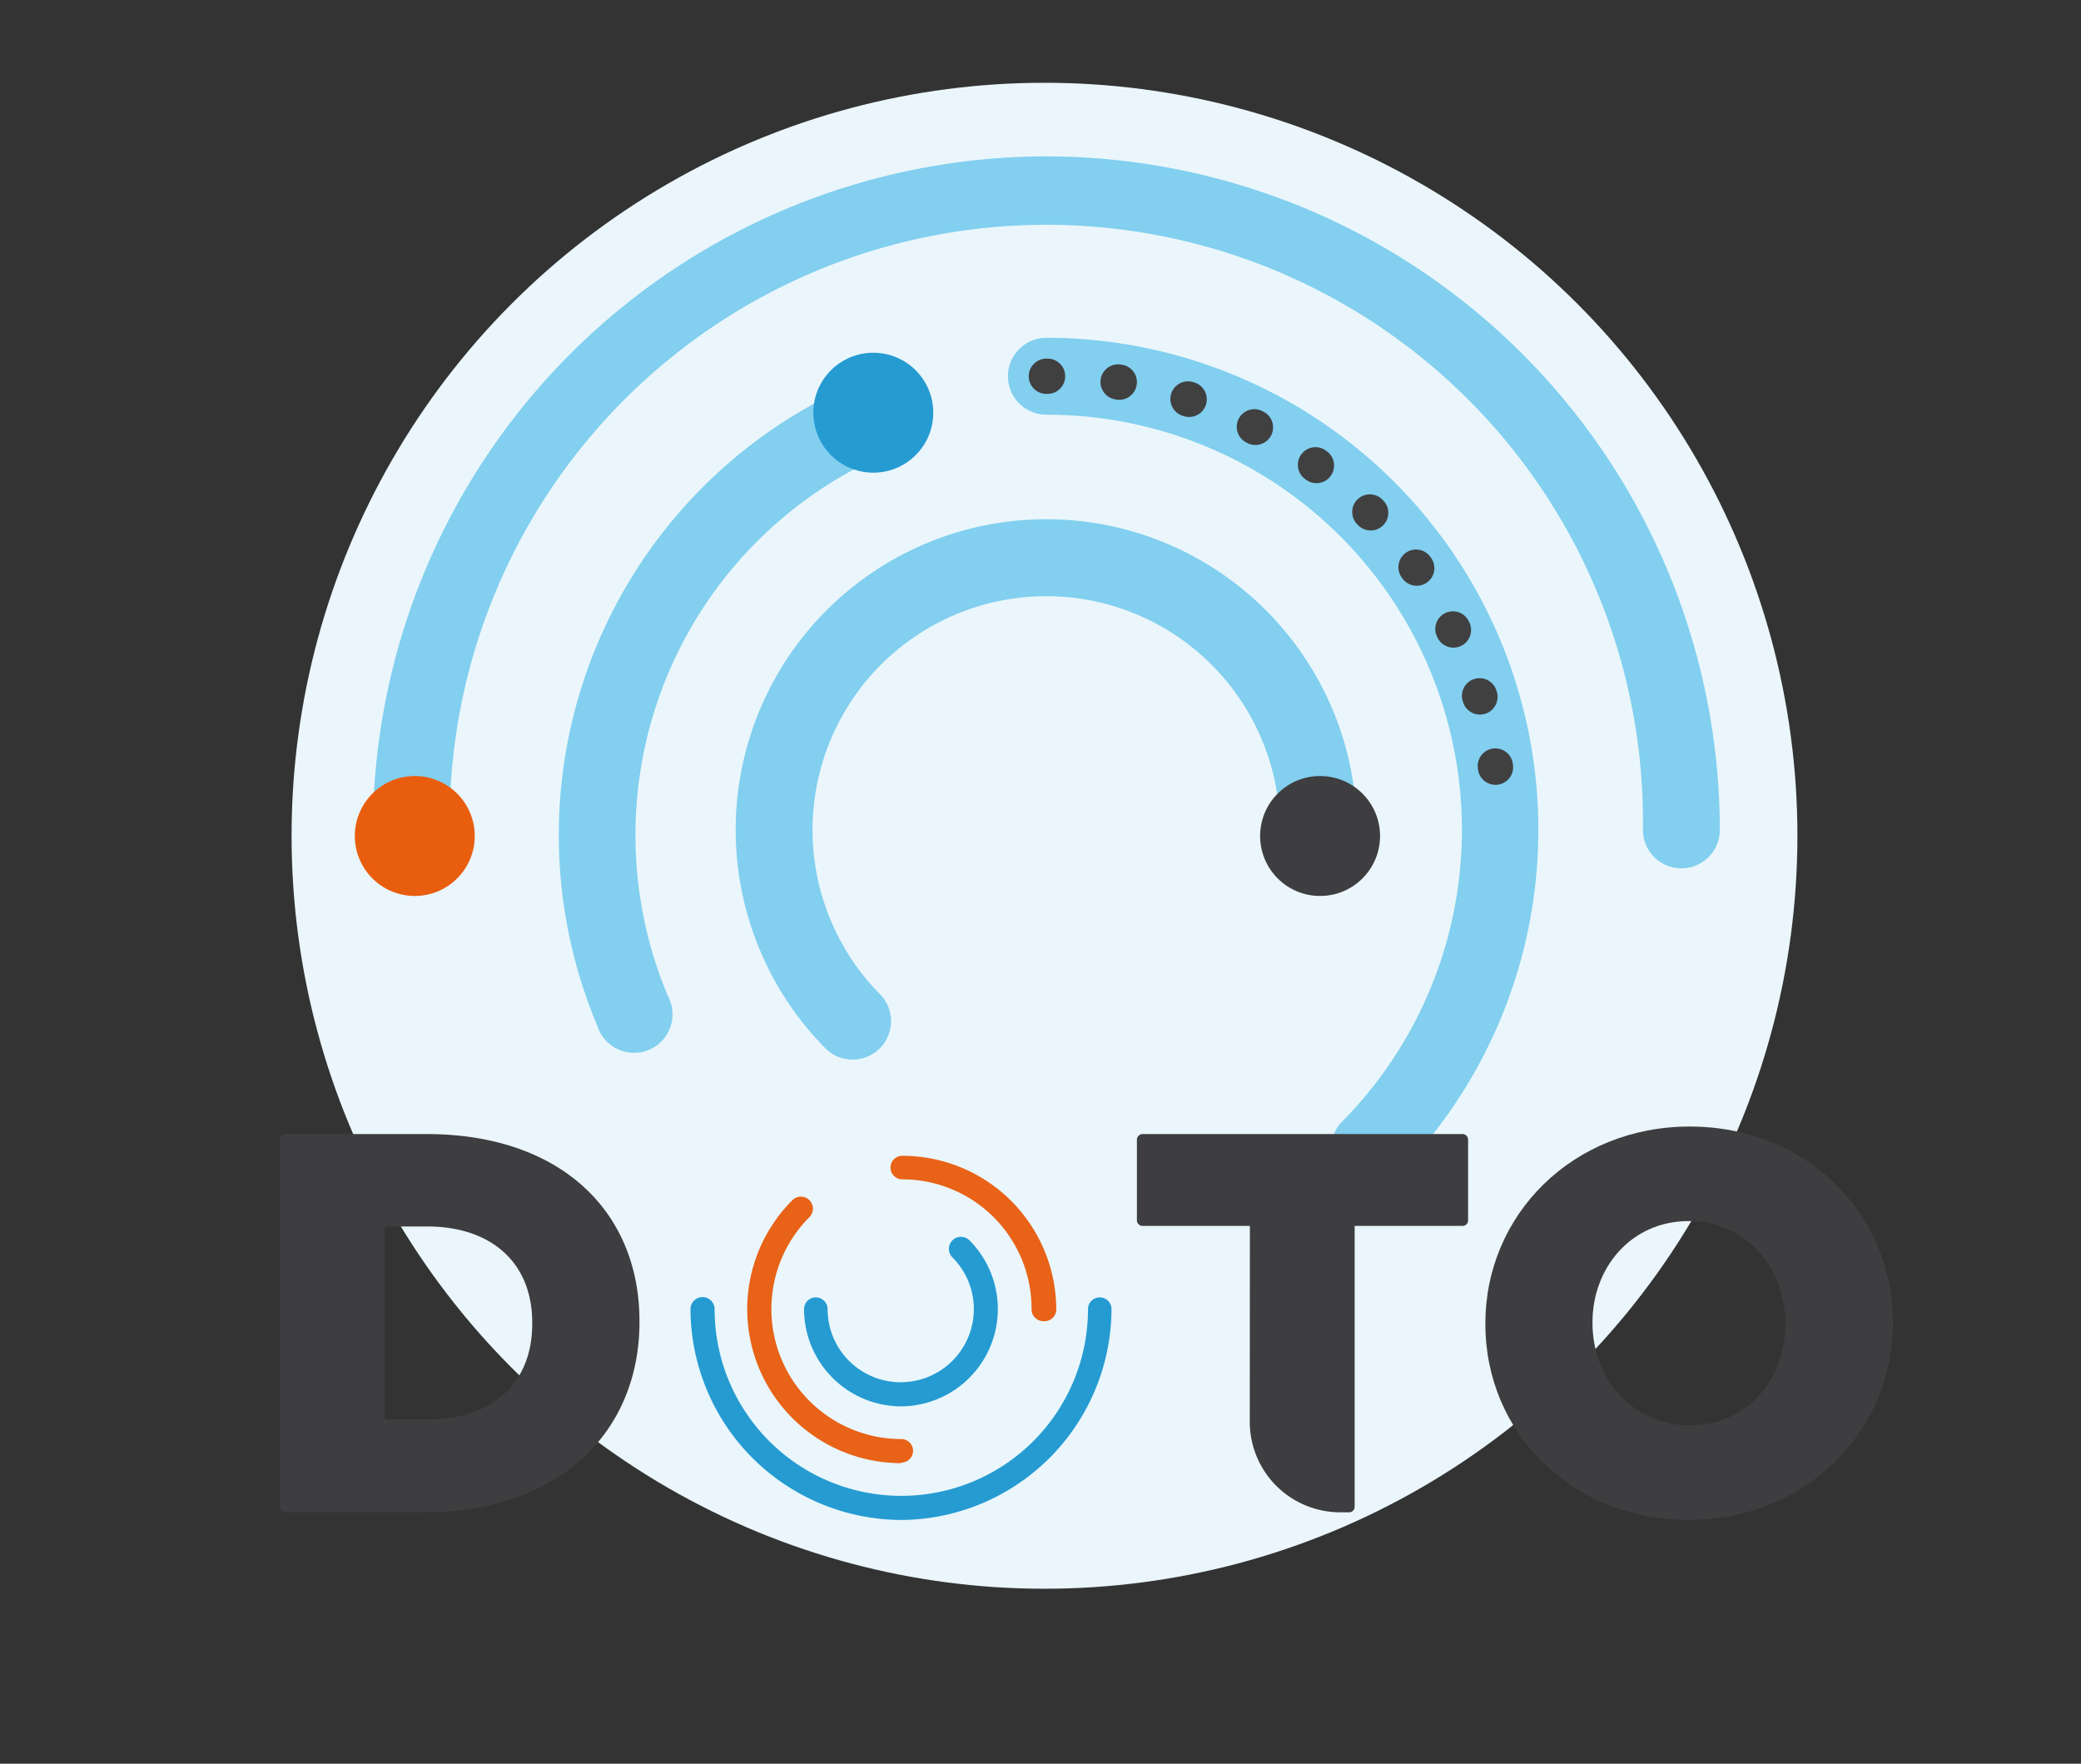 <svg xmlns="http://www.w3.org/2000/svg" width="177" height="150" viewBox="0 0 177 150">
  <rect x="0" y="0" width="177" height="150" fill="#333333" stroke="none"/>
  <title>4iG_icn_150px_low_code</title>
  <g id="Layer_2" data-name="Layer 2">
    <g id="Layer_1-2" data-name="Layer 1">
      <g>
        <rect width="177" height="150" style="fill: none;opacity: 0.2"/>
        <circle cx="88.84" cy="71.08" r="64.04" style="fill: #eaf6fb"/>
        <path d="M89,13.3a57.35,57.35,0,0,1,57.28,57.28,3.27,3.27,0,0,1-6.54,0,50.75,50.75,0,1,0-101.49,0,3.27,3.27,0,1,1-6.53,0A57.34,57.34,0,0,1,89,13.3Z" style="fill: #82cfef"/>
        <path d="M89,28.73a41.85,41.85,0,0,1,29.59,71.44A3.27,3.27,0,0,1,114,95.55,35.31,35.31,0,0,0,89,35.27a3.27,3.27,0,1,1,0-6.54Z" style="fill: #82cfef"/>
        <path d="M89,32a38.58,38.58,0,0,1,38.57,38.58" style="fill: none;stroke: #404041;stroke-linecap: round;stroke-miterlimit: 10;stroke-width: 3px;stroke-dasharray: 0.099,6.028"/>
        <path d="M77.38,34.2a3.27,3.27,0,0,1-1.74,4.28A35.32,35.32,0,0,0,56.82,84.74a3.27,3.27,0,1,1-6,2.54A41.85,41.85,0,0,1,73.1,32.46,3.27,3.27,0,0,1,77.38,34.2Z" style="fill: #82cfef"/>
        <path d="M89,44.16A26.41,26.41,0,0,1,115.4,70.58a3.27,3.27,0,1,1-6.53,0A19.88,19.88,0,1,0,74.93,84.64a3.27,3.27,0,0,1-4.62,4.62A26.42,26.42,0,0,1,89,44.16Z" style="fill: #82cfef"/>
        <g>
          <path d="M23.8,96.93a.49.49,0,0,1,.48-.48h12c11.44,0,18.11,6.62,18.11,15.9v.09c0,9.29-6.76,16.18-18.3,16.18H24.28a.48.48,0,0,1-.48-.48Zm8.92,7.38v16.41h3.63c5.38,0,8.92-2.94,8.92-8.14v-.09c0-5.15-3.54-8.18-8.92-8.18Z" style="fill: #3e3d3f"/>
          <path d="M106.31,104.26H97.18a.48.48,0,0,1-.48-.48V96.93a.49.49,0,0,1,.48-.48h27.21a.48.48,0,0,1,.48.48v6.85a.47.47,0,0,1-.48.48h-9.17v23.88a.47.47,0,0,1-.48.48H114a7.7,7.7,0,0,1-7.7-7.7Z" style="fill: #3e3d3f"/>
          <path d="M126.34,112.63v-.09c0-9.24,7.45-16.73,17.38-16.73S161,103.21,161,112.44v.1c0,9.24-7.45,16.73-17.37,16.73S126.34,121.87,126.34,112.63Zm25.51,0v-.09c0-4.69-3.31-8.69-8.22-8.69s-8.18,4-8.18,8.59v.1c0,4.64,3.35,8.68,8.27,8.68S151.85,117.27,151.85,112.63Z" style="fill: #3e3d3f"/>
          <g>
            <g>
              <path d="M76.66,129.27a18,18,0,0,1-17.93-17.93,1,1,0,1,1,2.05,0,15.88,15.88,0,0,0,31.76,0,1,1,0,1,1,2,0A18,18,0,0,1,76.66,129.27Z" style="fill: #259bd2"/>
              <path d="M76.66,124.44a13.1,13.1,0,0,1-9.26-22.37,1,1,0,1,1,1.44,1.45,11.06,11.06,0,0,0,7.82,18.87,1,1,0,0,1,0,2Z" style="fill: #e86217"/>
              <path d="M88.74,112.36a1,1,0,0,1-1-1,11,11,0,0,0-11-11.06,1,1,0,0,1,0-2,13.09,13.09,0,0,1,13.1,13.1A1,1,0,0,1,88.74,112.36Z" style="fill: #e86217"/>
            </g>
            <path d="M76.66,119.61a8.28,8.28,0,0,1-8.27-8.27,1,1,0,1,1,2,0,6.22,6.22,0,1,0,10.62-4.4,1,1,0,0,1,1.45-1.45,8.28,8.28,0,0,1-5.85,14.12Z" style="fill: #259bd2"/>
          </g>
        </g>
        <circle cx="35.28" cy="71.1" r="5.1" style="fill: #e95d0f"/>
        <circle cx="74.28" cy="35.1" r="5.1" style="fill: #259bd2"/>
        <circle cx="112.28" cy="71.1" r="5.1" style="fill: #3e3d3f"/>
      </g>
    </g>
  </g>
</svg>

